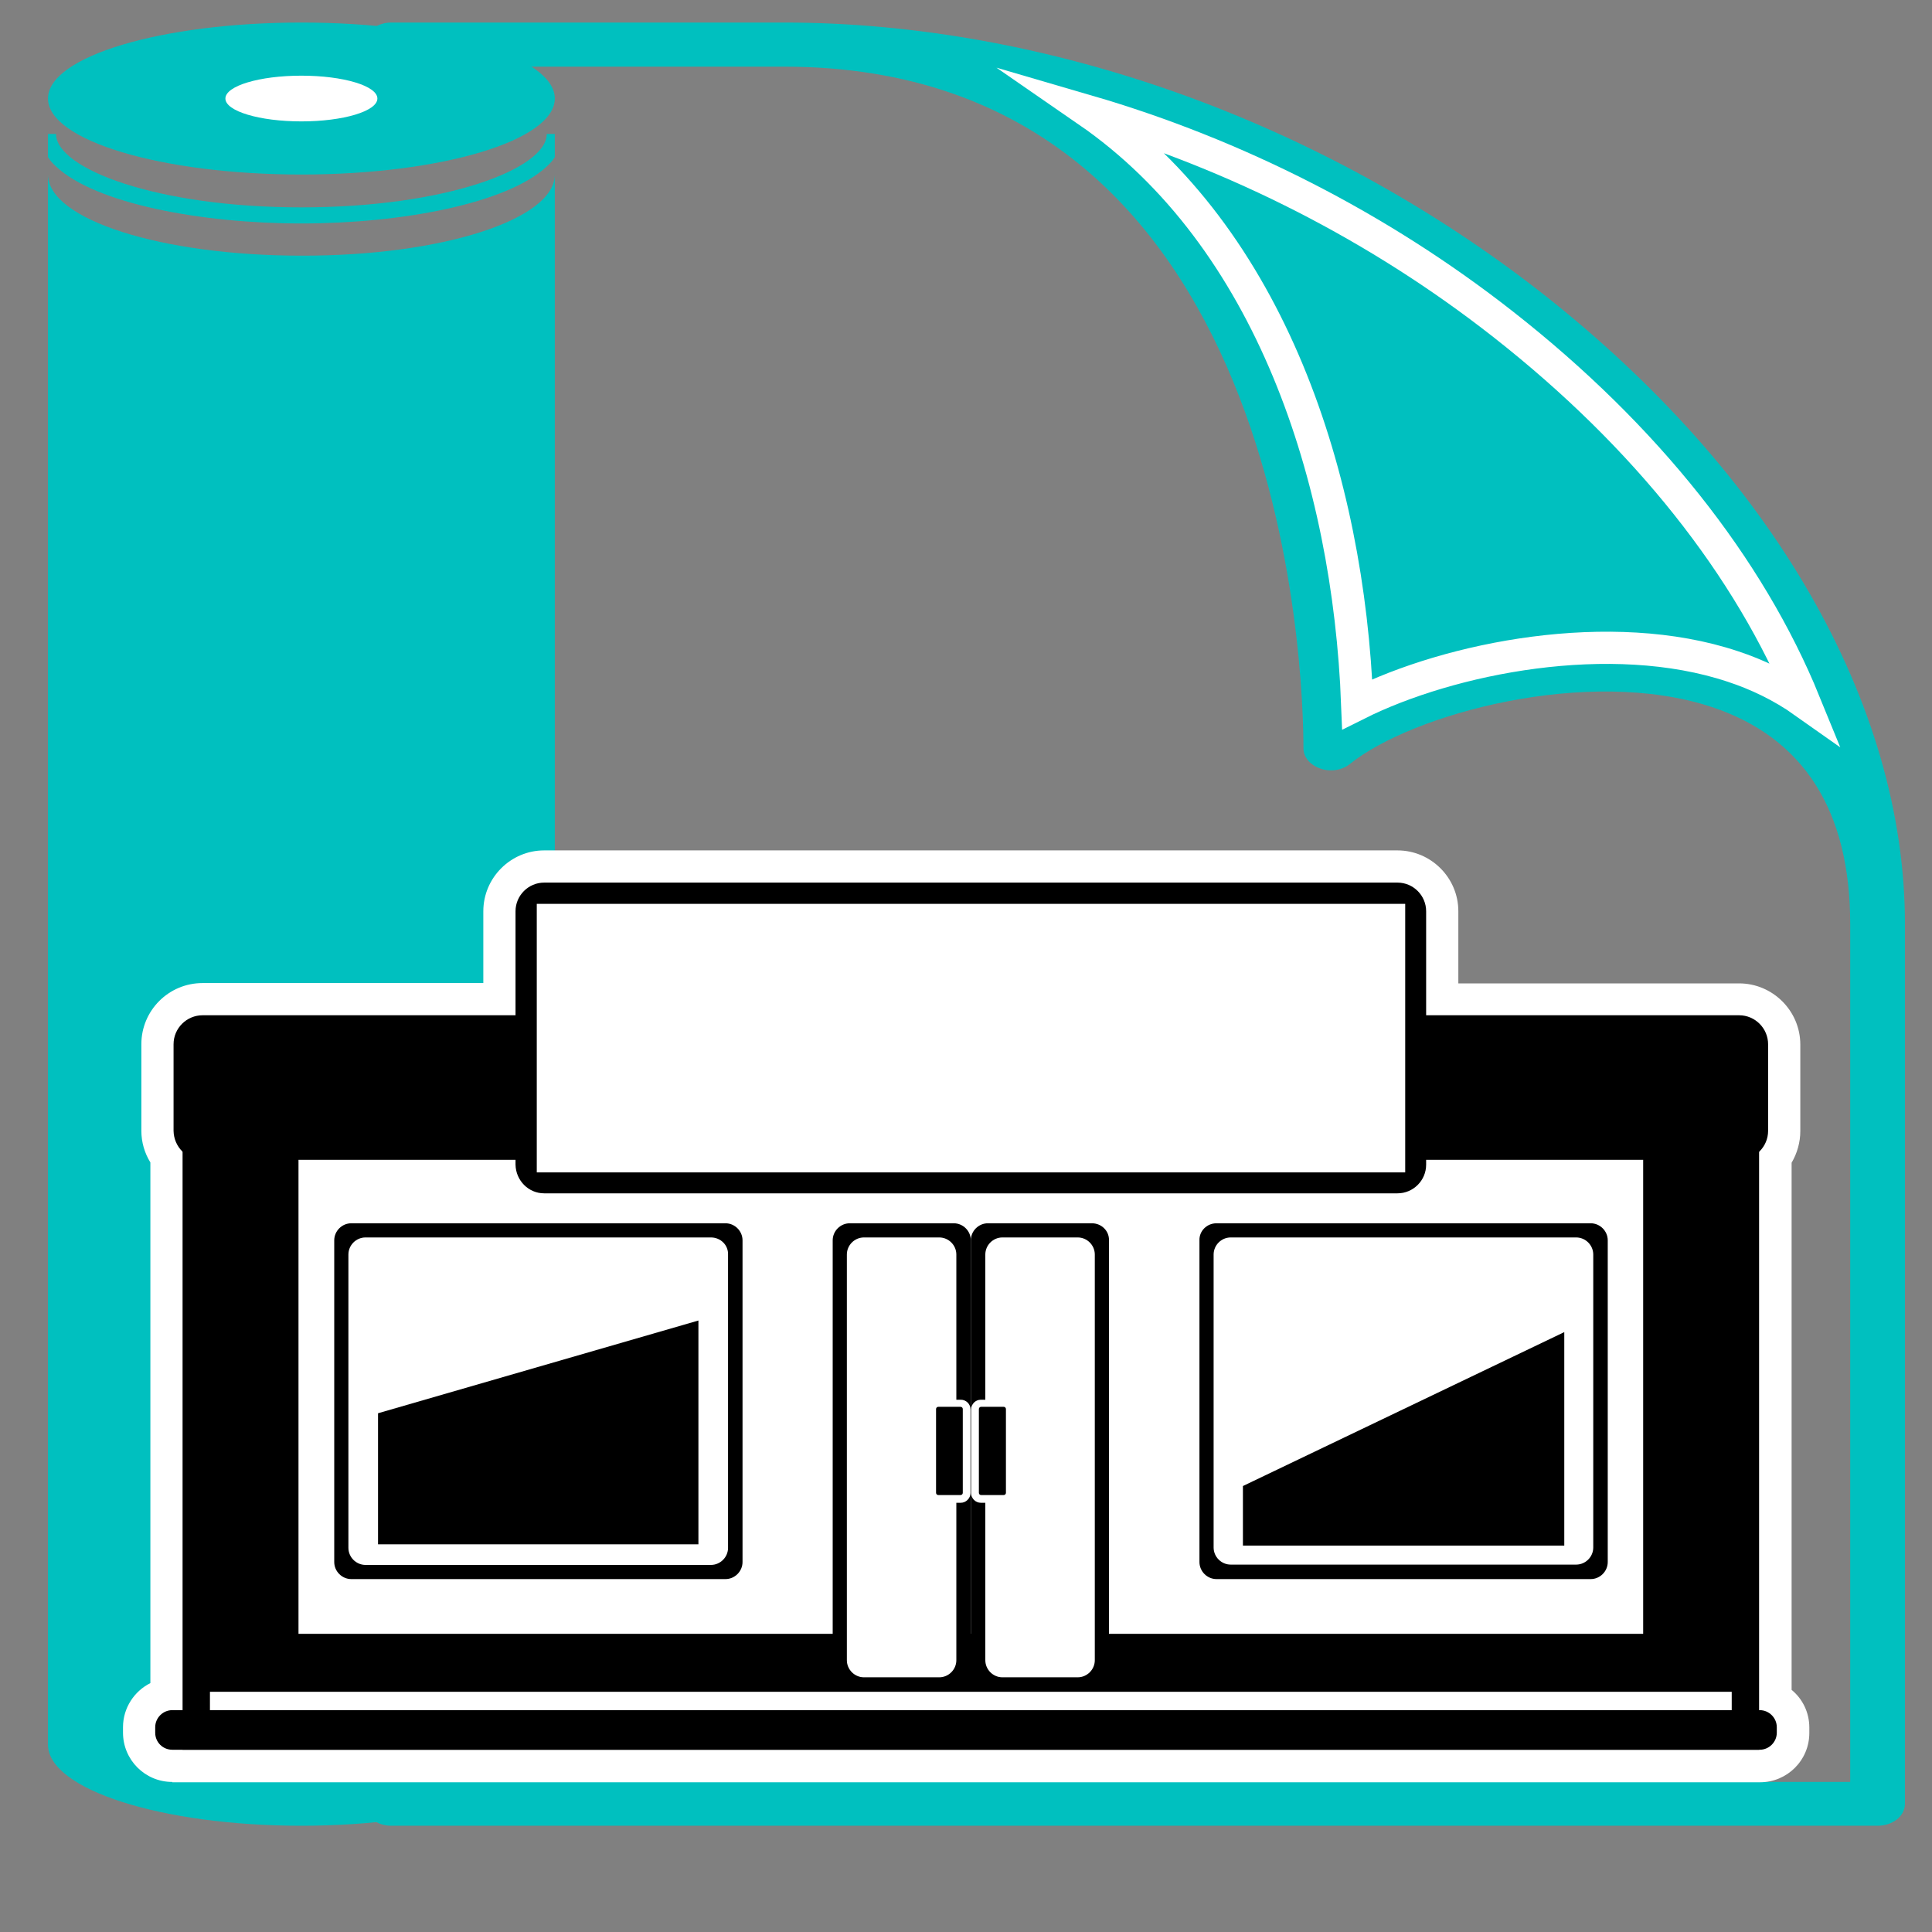 <?xml version="1.0" encoding="utf-8"?>
<!-- Generator: Adobe Illustrator 28.0.0, SVG Export Plug-In . SVG Version: 6.00 Build 0)  -->
<svg version="1.1" id="Layer_1" xmlns="http://www.w3.org/2000/svg" xmlns:xlink="http://www.w3.org/1999/xlink" x="0px" y="0px"
	 viewBox="0 0 60 60" style="enable-background:new 0 0 60 60;" xml:space="preserve">
<rect x="0" y="0" width="60" height="60" fill="#808080" stroke="none"/>
<style type="text/css">
	.st0{fill:#00C0BF;}
	.st1{fill:#FFFFFF;}
	.st2{fill:#00C0BF;stroke:#FFFFFF;stroke-miterlimit:10;}
	.st3{fill-rule:evenodd;clip-rule:evenodd;fill:#FFFFFF;}
	.st4{fill-rule:evenodd;clip-rule:evenodd;}
</style>
<g>
	<g>
		<g>
			<g>
				<path class="st0" d="M17.23,5.42v48.76c0,1.4-3.53,2.52-7.87,2.52c-4.35,0-7.87-1.13-7.87-2.52V5.42c0,1.4,3.53,2.52,7.87,2.52
					C13.71,7.95,17.23,6.82,17.23,5.42z"/>
				<ellipse class="st0" cx="9.36" cy="3.06" rx="7.87" ry="2.36"/>
				<ellipse class="st1" cx="9.36" cy="3.06" rx="2.36" ry="0.71"/>
			</g>
			<path class="st0" d="M47.87,9.09C41.05,3.76,32.48,0.7,24.35,0.7h-12.2c-0.46,0-0.84,0.31-0.84,0.69c0,0.37,0.38,0.68,0.84,0.68
				h12.2c15.68,0,16.13,19,16.13,21.17c0,0.28,0.21,0.52,0.53,0.63c0.31,0.11,0.68,0.05,0.92-0.15c1.93-1.55,7.39-3.04,11.24-1.76
				c2.85,0.95,4.29,3.22,4.29,6.74v26.64l0.85,1.36c0.47,0,0.85-0.3,0.85-0.68V28.7C59.16,21.86,55.05,14.72,47.87,9.09z
				 M53.82,20.7c-3.8-1.27-8.79-0.27-11.67,1.17c-0.27-7-2.69-14.5-8.37-18.42c4.59,1.34,9.04,3.59,12.9,6.62
				c4.44,3.48,7.65,7.55,9.36,11.74C55.32,21.3,54.55,20.94,53.82,20.7z M57.46,55.34H12.15c-0.46,0-0.84,0.3-0.84,0.68
				c0,0.38,0.38,0.68,0.84,0.68h46.16L57.46,55.34z"/>
			<path class="st2" d="M56.04,21.81c-0.72-0.51-1.49-0.87-2.22-1.11c-3.8-1.27-8.79-0.27-11.67,1.17c-0.27-7-2.69-14.5-8.37-18.42
				c4.59,1.34,9.04,3.59,12.9,6.62C51.12,13.55,54.33,17.62,56.04,21.81z"/>
			<g>
				<path class="st0" d="M17.23,4.16v0.72c-0.06,0.1-0.15,0.2-0.25,0.29c-1.23,1.15-4.5,1.77-7.62,1.77s-6.4-0.62-7.62-1.77
					c-0.1-0.09-0.19-0.19-0.25-0.29V4.16h0.25c0,1.08,3.13,2.28,7.62,2.28s7.62-1.2,7.62-2.28H17.23z"/>
			</g>
		</g>
	</g>
</g>
<path class="st1" d="M5.35,55.34c-0.85,0-1.53-0.69-1.53-1.53v-0.17c0-0.6,0.35-1.12,0.85-1.37V36.1c-0.18-0.29-0.28-0.63-0.28-0.98
	v-2.69c0-1.05,0.85-1.9,1.9-1.9h8.72V28.3c0-1.04,0.85-1.89,1.89-1.89h26.5c1.04,0,1.89,0.85,1.89,1.89v2.24h8.72
	c1.04,0,1.9,0.85,1.9,1.9v2.69c0,0.35-0.1,0.69-0.27,0.98v16.37c0.34,0.28,0.55,0.7,0.55,1.17v0.17c0,0.85-0.69,1.53-1.53,1.53H5.35
	z"/>
<path class="st1" d="M54.65,53.11h-0.02V35.76c0.17-0.16,0.27-0.39,0.27-0.64v-2.69c0-0.49-0.4-0.9-0.9-0.9h-9.72V28.3
	c0-0.49-0.4-0.89-0.89-0.89H16.9c-0.49,0-0.89,0.4-0.89,0.89v3.24H6.29c-0.49,0-0.9,0.4-0.9,0.9v2.69c0,0.25,0.11,0.48,0.28,0.64
	v17.35H5.35c-0.29,0-0.53,0.24-0.53,0.53v0.17c0,0.29,0.24,0.53,0.53,0.53h49.3c0.29,0,0.53-0.24,0.53-0.53v-0.17
	C55.18,53.35,54.94,53.11,54.65,53.11z"/>
<g>
	<g>
		<rect x="7.47" y="33.94" class="st3" width="45.36" height="18.6"/>
		<path d="M54.63,54.34H5.67v-22.2h48.96V54.34z M9.27,50.74h41.76v-15H9.27V50.74z"/>
	</g>
	<g>
		<path class="st4" d="M26.39,37.99h3.23c0.29,0,0.53,0.24,0.53,0.53v13.49c0,0.29-0.24,0.53-0.53,0.53h-3.23
			c-0.29,0-0.53-0.24-0.53-0.53V38.52C25.86,38.23,26.1,37.99,26.39,37.99z"/>
	</g>
	<g>
		<path class="st3" d="M26.83,38.43h2.34c0.29,0,0.53,0.24,0.53,0.53v12.6c0,0.29-0.24,0.53-0.53,0.53h-2.34
			c-0.29,0-0.53-0.24-0.53-0.53v-12.6C26.3,38.67,26.54,38.43,26.83,38.43z"/>
	</g>
	<g>
		<path class="st4" d="M22.53,37.99H10.91c-0.29,0-0.53,0.24-0.53,0.53v9.99c0,0.29,0.24,0.53,0.53,0.53h11.62
			c0.29,0,0.53-0.24,0.53-0.53v-9.99C23.06,38.23,22.82,37.99,22.53,37.99z"/>
	</g>
	<g>
		<path class="st3" d="M22.08,38.43H11.35c-0.29,0-0.53,0.24-0.53,0.53v9.11c0,0.29,0.24,0.53,0.53,0.53h10.73
			c0.29,0,0.53-0.24,0.53-0.53v-9.11C22.62,38.67,22.38,38.43,22.08,38.43z"/>
	</g>
	<g>
		<path class="st4" d="M29.14,43.58h0.69c0.1,0,0.19,0.08,0.19,0.19v2.6c0,0.1-0.08,0.19-0.19,0.19h-0.69
			c-0.1,0-0.19-0.08-0.19-0.19v-2.6C28.96,43.66,29.04,43.58,29.14,43.58z"/>
		<path class="st1" d="M29.84,46.67h-0.69c-0.16,0-0.3-0.13-0.3-0.3v-2.6c0-0.17,0.13-0.3,0.3-0.3h0.69c0.16,0,0.3,0.13,0.3,0.3v2.6
			C30.14,46.53,30,46.67,29.84,46.67z M29.14,43.69c-0.04,0-0.07,0.03-0.07,0.07v2.6c0,0.04,0.03,0.07,0.07,0.07h0.69
			c0.04,0,0.07-0.03,0.07-0.07v-2.6c0-0.04-0.03-0.07-0.07-0.07H29.14z"/>
	</g>
	<g>
		<path class="st4" d="M33.91,37.99h-3.23c-0.29,0-0.53,0.24-0.53,0.53v13.49c0,0.29,0.24,0.53,0.53,0.53h3.23
			c0.29,0,0.53-0.24,0.53-0.53V38.52C34.45,38.23,34.21,37.99,33.91,37.99z"/>
	</g>
	<g>
		<path class="st3" d="M33.47,38.43h-2.34c-0.29,0-0.53,0.24-0.53,0.53v12.6c0,0.29,0.24,0.53,0.53,0.53h2.34
			c0.29,0,0.53-0.24,0.53-0.53v-12.6C34,38.67,33.76,38.43,33.47,38.43z"/>
	</g>
	<g>
		<path class="st4" d="M37.78,37.99H49.4c0.29,0,0.53,0.24,0.53,0.53v9.99c0,0.29-0.24,0.53-0.53,0.53H37.78
			c-0.29,0-0.53-0.24-0.53-0.53v-9.99C37.24,38.23,37.48,37.99,37.78,37.99z"/>
	</g>
	<g>
		<path class="st3" d="M38.22,38.43h10.73c0.29,0,0.53,0.24,0.53,0.53v9.1c0,0.29-0.24,0.53-0.53,0.53H38.22
			c-0.29,0-0.53-0.24-0.53-0.53v-9.1C37.69,38.67,37.93,38.43,38.22,38.43z"/>
	</g>
	<g>
		<path class="st4" d="M31.16,43.58h-0.7c-0.1,0-0.19,0.08-0.19,0.19v2.6c0,0.1,0.08,0.19,0.19,0.19h0.7c0.1,0,0.19-0.08,0.19-0.19
			v-2.6C31.35,43.66,31.26,43.58,31.16,43.58z"/>
		<path class="st1" d="M31.16,46.67h-0.7c-0.16,0-0.3-0.13-0.3-0.3v-2.6c0-0.16,0.13-0.3,0.3-0.3h0.7c0.16,0,0.3,0.13,0.3,0.3v2.6
			C31.46,46.53,31.33,46.67,31.16,46.67z M30.47,43.69c-0.04,0-0.07,0.03-0.07,0.07v2.6c0,0.04,0.03,0.07,0.07,0.07h0.7
			c0.04,0,0.07-0.03,0.07-0.07v-2.6c0-0.04-0.03-0.07-0.07-0.07H30.47z"/>
	</g>
	<g>
		<path class="st4" d="M6.29,36.02h47.72c0.49,0,0.9-0.4,0.9-0.9v-2.69c0-0.49-0.4-0.9-0.9-0.9H6.29c-0.49,0-0.9,0.4-0.9,0.9v2.69
			C5.4,35.62,5.8,36.02,6.29,36.02z"/>
	</g>
	<g>
		<path class="st4" d="M6.95,35.37h46.4c0.5,0,0.91-0.41,0.91-0.91v-1.37c0-0.5-0.41-0.91-0.91-0.91H6.95
			c-0.5,0-0.91,0.41-0.91,0.91v1.37C6.05,34.96,6.45,35.37,6.95,35.37z"/>
	</g>
	<g>
		<path class="st4" d="M16.9,37.06h26.5c0.49,0,0.89-0.4,0.89-0.89V28.3c0-0.49-0.4-0.89-0.89-0.89H16.9c-0.49,0-0.89,0.4-0.89,0.89
			v7.87C16.02,36.66,16.41,37.06,16.9,37.06z"/>
	</g>
	<g>
		<rect x="16.67" y="28.07" class="st3" width="26.97" height="8.34"/>
	</g>
	<g>
		<polygon class="st4" points="38.6,46.15 48.58,41.37 48.58,48 38.6,48 		"/>
	</g>
	<g>
		<polygon class="st4" points="21.69,41.01 11.74,43.89 11.74,47.96 21.69,47.96 		"/>
	</g>
	<g>
		<rect x="6.52" y="52.54" class="st3" width="47.26" height="1.23"/>
	</g>
	<g>
		<path class="st4" d="M5.35,54.34h49.3c0.29,0,0.53-0.24,0.53-0.53v-0.17c0-0.29-0.24-0.53-0.53-0.53H5.35
			c-0.29,0-0.53,0.24-0.53,0.53v0.17C4.82,54.11,5.06,54.34,5.35,54.34z"/>
	</g>
</g>
</svg>
